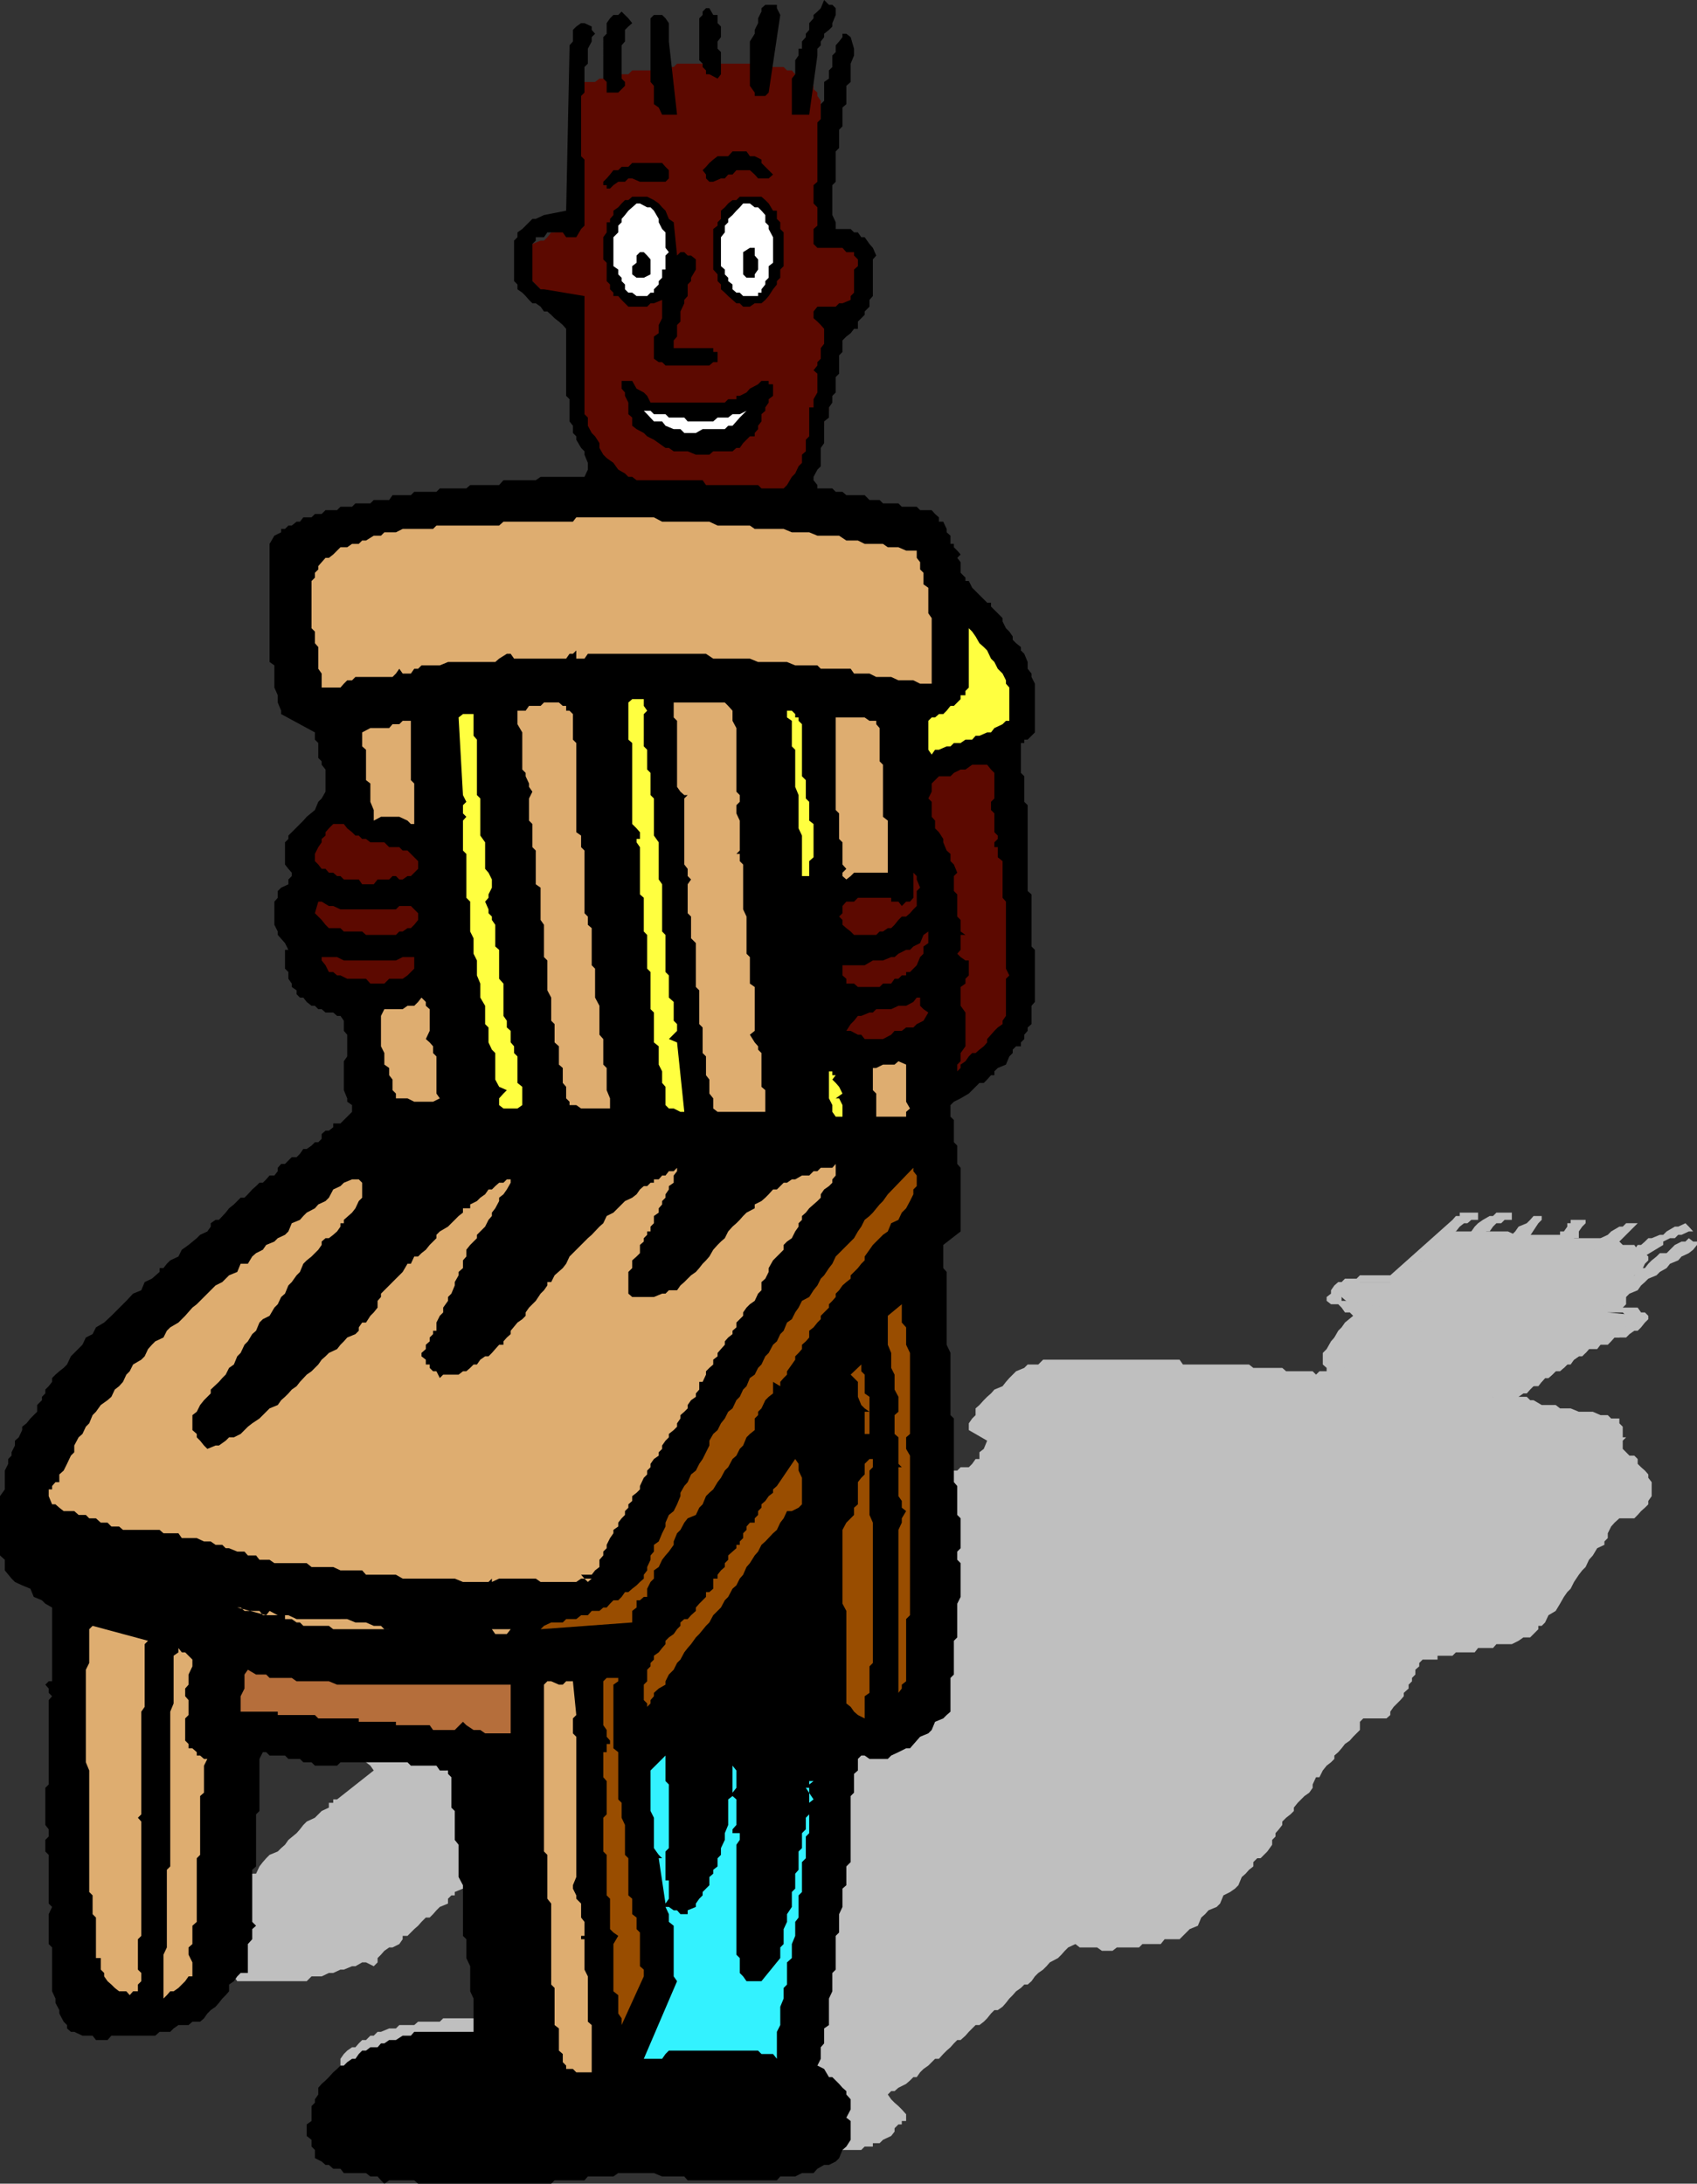 <svg xmlns="http://www.w3.org/2000/svg" width="351.898" height="452.902"><rect width="100%" height="100%" fill="#333333" stroke="none"/><path fill="#bfbfbf" d="M298.8 255.402h13.9l1.5.7h10.1l1.4.699h7l.698.699h2.403l.699.7h2.398l.7 1h.703l.797.702.703.7v.8l-.703.7-.797 1.699-1.403.699-1 1.402-.699.7-.699 1-.7.699-1 .699v.8l-.702.7-.7.7v1l6.903.702v.7l-.703.699-.7 1-1 .699-1.398.7-.7.702h-2.402l-1.5.797-.699.703h-.898l-.801.899-.7.8h-.702l-.7.7-1 .699-1.398 1-.7.7h-.8l-.902.702-.7.7-.8.699h-.7l-.699.8H319l-1 .899h-.7l-1.402.7h-1l-.699.8h-1.5l-.699.7h-2.402l-.7.702H302.7l-.8-.703h-7.6l-.8-.699H289l-.7-.8h-4.6l-1-.7h-3.802l-.699-.898v-.801l-.699-1.399V282l-.8-.7v-3.898l.8-.703 2.398-2.398h.7l.703-.7.699-.699h.7l-.7-.703h-.7l-.702-1-.7-.699-1.699-1.5-.699-.7-.8-.698.8-1h1.398l1-.7h8.403l7.597-6 2.903-4.5"/><path fill="#bfbfbf" d="m344.898 258.2-5.3 3.202-1.7.7h-.699l-.699-.7.7-.8.698-.7 1-.703.7-1h.703l.797-.699.703-.7h.699l1.7-.698h.698l.7-.7 1.703-1H348l1.5-.703.7.703.898 1h-.899l-1.5.7H348l-.7.699h-1l-1.402.699v.7m-5.3-4.5-6.2 6.202h-3.097l.898-1.703.7-.699v-.7l1.5-.698.699-.7 1.703-1h.699l.7-.703h3.1-.702m-11.5.703-.7 1v1.399h-1v.699h-2.097l-.801-.7v-1.398h.8l.7-1v-.703h.7V253h3.1v.7l-.702.702M313.5 253H312l-.7.7h-1l-.702.702-.7 1h-.699v1.399h-3.898v-.7l.797-.699.703-1 .699-.703 1-.699 1.398-.8h.7l.703-.7h3.199v1.5m5.5.7-4.102 6.202H312.7V257.5l.801-.7v-.698l.7-.7.698-1 1.7-.703.703-.699.699-.8h1.7v.8l-.7.7"/><path fill="#bfbfbf" d="M306.5 253h-1.402l-.797.7h-.703l-.899.702-.8 1-1.399.7-.7.699h-1l-.702 1.398-.7 1h-.699l-.8 1.403-.899.8-.7.7-.8.898v.8l-.7.7-.702.7v.702h-1.7l-.699.7-.699-.7h-7l-.7.7-.702 1h-.7l-1 .699-.699.699v.8h.7l7.699 1.4-.7 1-.8.702-1.399.7-1 .699-.699 1-1.402.699-.7 1.402-1 .797-.699.703v1.7l-.699.699.7.699v1l.698.7 1 .702h.7l.703.7 1.398.699h4.801l.8.8h3.798l.703.899h3.097l.801.7h4.5l.7.8h3.902l.699.7h3.098l.703-.7h1l.699-.8h1.5l.7-.7h.698l1-.898h.7l.703-1.5 1.699-.7h.7v-.703l.698-.699h1.5l.7-1v-.7l.902-.698h.8l.7-.801h.7l.698-.899h1v-.703l-1-.797 1-.703h6.7L335.8 276h.699l.7-.7.698-1.698v-.7h-.699l-.699-.703h-4.602l-.699-1h.7l.8-.699h.7v-.7l.699-.8.703-.7v-.698h1l.699-1 .7-.7.698-.703 1-.699.7-.7.703-.8h.797l.703-.898.699-.7 1-.8.7-.7h1.398l1.703-1.703 1.398-.699h.801l.7-.7.898.7h.8v.7l-.8 1-.899.702-1.5.7-.699.8-1.7.7-.702.898-1.399.8-.699.7-1.7.7-.702.702-.797.7-.703 1-1.7.699-.699.699v1.5l-.699.7h3.098l.703 1h.797l.703.702v.7l-.703.699-.797 1-.703.699h-.7l-1 .7-.699.702H334.8l-.703.797-.7.703h-1.5l-.699.899H329.5l-.7.8-.702.7h-.7l-1 .699-.699 1H325l-.7.7-.8.702h-.902l-.7.7-.8.699h-.7l-.699.8-.699.899h-1l-.7.7-.702.8h-.7l-1 .7h1.7l.703.702H318l1.7 1h2.898l.902.7h2.2l1.698.699h2.903l1.597.699h1.5l.7.7h1.703v1l.699.702v2.2h.7l-.7.699v1.699l.7.7.698.702h1l.7.7v1l.703.699.797.699.703.8v.7l.699.902v2.899l-.7 1V312l-.702.7-.797.702-.703.797-.7.703h-3.097l-1 .899-.703.8-.7 1.399v1l-.699.7v.702l-1.5.7-.898 1.5-.801.898-.7 1.5-.702.7-.7.902-1 1.5-.699 1.398-.699.7-.7 1-.8 1.402-.902 1.5-1.5.898-.7 1.5-.699.7H319v.702l-1.7 1.7h-1.402l-1 .699-1.398.699h-3.2l-.702.8H306.5l-.7.9h-3.902l-.699.702h-3.101v.797H295l-.7.703v.7l-.8.699v1l-.7.699v.7l-.702.702v.797l-1 .903v.699l-.7.8L289 354l-.7 1v.7l-.8.702h-4.8l-.7.7v1.699l-.7.699-.702.7-.7.8-1 .7-.699.902-.699.8-.8.7v.699l-.7.699-.902.7-.797 1-.703 1.402h-.7l-.699 1.5v.699l-.699 1-1 .699-1.402 1.402-.797 1v.7l-.703.699-.899.699-.8.8v.7l-.7.902-.699.797v.703l-.7.7v1l-1 1.398-.702.7-.7.702h-.699l-.8.797v.903l-.899.699-.7.8-.8.7-.7 1.699-.702.7-1 .702-1.399.7L253 394.8l-.7.699-1.702.7-.7.8-.8.7-.7 1.702-1.699.7-1.398 1.398-.703.7H241.5l-.8 1h-3.802l-.699.702h-4.601l-.899.7H228.5l-1-.7h-3.602L223 403.2l-1.5.703-.7.7-.702.8-.7.7-1.699.898-.699.8-.7.7-1 .7-.702.702-.7 1-.8.7h-.7l-.699.699-1 .699-.699.8-.7.7-.702.902-.7.797-1 .703h-.699l-.699.7-.8 1-.7.699-.902.699h-.797l-.703.7-.7.702-.699.797-1 .903h-.699l-.7.699-.702.8-.797.7-.703.699-.899 1h-.8l-.7.7-.699.702-1 .7-.7.699-.702 1h-.7l-.699.699-.8.7-1.598.8-.801.7h-.7l-.702.702.703 1 .699.7.8.699.7.699.898 1v1.402H187v.7h-.7l-.8.8v.7l-.7.898-1.702.8-.7.7H181v.7h-1.7l-.702.702h-13l-.7-.703H158.7l-.8-.699h-4.5l-.7-.7h-2.398l-.801-.8h-3.102l-.699-.898h-2.398l-1.403-.7h-.8l-1.399-.8h-2.398l-.703-.7h-7l-1.399-.703h-7.7l-1-.699h-5.2l-.8-1h-6.2l-.702-.7H103.5l-1.5-.698h-3.8l-.7-.7h-3.902l-.7-1H90.5l-.7-.703h-3.1l-.802-.699H83.5l-1.402.7v-.7l-.7-.8H79.7l-.699-.7h-2.2l-.902-.7H73.7l-.699-1h-1v-.698h-.7l-.702-.7V427l.703-1 .699-.7 1-.698h.7l.698-.801.7-.7h.8l.903-.902h.699l.8-.797h.7l1.7-.703h1.398L82.8 420h3.097l.801-.7h4.5l.7-.698h14l10 1.398h.8l.7-.7v-.698h.699l.703-1.7.699-.703 1-.797v-.902l.7-.7 1.5-.8v-1.398l.698-.7.903-1 .797-.703.703-.699.699-1.5.7-.898 1-.7.698-1.5.7-.703.703-1 .797-.699.902-1.398.7-.7.8-1.703.7-.699.698-.8.7-1.4h1l.703-1v-.698l.699-.7h-1.402l-1-.703h-2.899L132 391h-3.8l-1-1h-4.5l-.802-.7h-9.097l-.703-.698h-1l-1.399-.801h-1.398l-1.703-.7h-1.5l-.7-.902H102.7l-1.398.903-.703.699-1 .8-.7.7L97.5 390l-.8 1-.7.7-1.7.702v.7h-.702l-.7.699v1l-1.699.699-.699.7-.7.8-.702.7H88.3l-.903.902-.699.8-.8.7L84.5 401.5h-1v.7l-.7 1-1.402.702H80.7l-1 .7-.699.8-.7.7V407l-.8.8-1.602-.8h-.8l-1.399.8H73l-1.7.7h-.702l-1.5.7h-.899l-1.5.702h-2.101l-1 1H49.199l-.699-1h-4.8l-.7-.703h-3.102l-.8-.699H37v-.7l-1-.8h1v-3.098l.7-.703 1.398-1.699.8-.7.903-1.398 1.5-.8L43 397l.7-.8h1l.698-.7v-.7l1.403-1 1.699-1.398.7-.703.698-1.699.801-.7h.7l.902-.698h.797l.703-1.5.699-.903.7-.797.698-.703 1.7-.699.703-.7.797-.698.703-1 1.699-1.403.7-.797.698-.902.7-.7 1.703-.8 1.398-1.398 1.5-.7v-1h.899v-.703h.8l7.602-6-.7-1-.902-.699-.8-.7-1.399-1.398-.699-.8h-1L73 361l.7-.8.698-1.4 1.5-1 .903-.698 1.5-.7v-.703L79 355h.7l1-1h.698v-.7l.7-.698h.703l.699-.801h1l.7-.7h.698l.801-.902h1.602l.797-.797H90.5l1.398-.703h2.403V348l.797-.7H97.5l.7-1h2.398l.703-.698h1.398l.801-.7h3.098l.703-.703h2.398l.7-.797h2.402l.699-.703h2.398l.801-.898h3.801l.7-.801h3.1l.798-.7h2.101l1-.698h2.899l1.601-.7h2.2l.699-1h3.101l1-.703h2.899l.703-.699h2.398l.7-.7H151v-.8h3.8l.7-.898h4.8l.798-.7h4.5l.703-.8h3.898l.7-.7h2.402l.699-.703h4.598l.703-1h1l.699-.699v-1.398l.7-.7.698-.8 1.7-.903.703-.699.699-.8.8-.7v-.898l-.8-.801h-1.402l-1-.7-.7-.699h-.699l-1.398-.703-1-.699v-1.7l1-.698v-.801H181v-.899h.7V312.7l.698-.699h.7l1-.7.703-1H187l1.7-.698h.698v-.7h-.699l.7-.703.699-.797.703-.902h.699l1.7-.7h1.5v-.8h3.8l.7-.7h1.698l.7-.698.703-1h.797V301.2l.902-.699.7-1.7-3.802-2.198V295.2l.7-1 .703-.699v-1.398l.797-.7.902-1 .7-.703.8-.699.7-.8 1.698-.7.7-.898.703-.801 1.398-1.399 1.7-.703.699-.699h2.203l1-1h28.297l.703 1H259l.898.7h6l.801.702h5.5l.7.7.699-.7h1.5v-.703l-.798-.7v-2.398l.797-.801.902-1.602.7-.797.8-1.402.7-.7.698-1 1.7-1.398-.7-.703h-1l-.699-1-.699-.699H276l-.902-.7v-.8l.902-.7v-.698l.7-1 .8-.7h.7l.698-.703h2.403l.699-.699h6.3l12.9-11.5.698-.8h.801v-.7h3.801v1.5"/><path fill="#5c0900" d="M118.8 17.8h.7l1-.8h2.898l.903-.7h2.199l.7-.898h3.1l.798-.8h3.8l.7-.7h4.101l.7-.703h19l.902.703h2.199l.7.7h1l.698.8h.7l.703.899.797.699.703.8h.898v.7l.801.7v.702l.7 1v29l9.1 1.5v10l-.702.797v1.403l-.7 1-.8.699-.7.699v.7l-.898.702v.797l-.8.903v1.5l-.7.699v2.398l-.7.703V78.2l-.702.801v3.102l-.7.699V85.2l-1 .703v2.399L170.2 89v2.2l-.699.702v1l-.8 1.399V96l-.9.7-.702.702v1.5l-.797.7-.703 1L164.2 102l-1 .7h-1.398l-.703 1h-3.2l-1.398.702h-15.402l-.7-.703H132.7l-.699-1h-3.102L128.2 102v-.7l-1-.698v-1h-.699v-1.403l-.7-.797-.702-.703V96l-.797-1-.903-1.398v-.7l-.699-1-.8-1.402v-.7l-.7-1.5-.699-.898v-1.5l-1-.703V84.5l-.7-1v-1.398l-.702-.7V79.7l-.7-.699.7-.8V65.3h.703-.703v-.698h-.7l-.699-1-.8-.7-.9-.702-.7-.797-1.5-.703-.702-.699L109 56.902l-.7-1V55.2l-1-.699v-.7l1-.8v-.7h.7l.7-.898.698-.8 1.7-.7h.703l.699-.703.8-1h.7l.898-.699h2.2l1.402-18.2-.7-11.5"/><path d="m169.5 11.5-1.7 12.3h-3.6v-7.5l.698-.898V12.5l.7-1v-1.398h.703v-1.5l.797-.903V7l.703-.8V4.8l.898-1v-.698l.801-.7.7-.703.698-1.699 1 1h.7l.703.7v1.402l-.703 1.699V5.5l-.7.7-1 .8v.7l-.699.902v.8l-.699.7V11.5m-7.7-8.398-2.402 16.097-.699.703H156.5V19.2l-1-1.398V8.6l1-1.601v-.8l.7-1.4v-1l.698-1.398V1.7l.802-.7h2.399v.7l.703 1.402M149.5 7.7l-.7.902v1.5l.7.699v4.601l-.7.899-1.702-.899h-.7v-.8l-.699-.7V13.2l-.699-.7V3.8l.7-.698v-.7l.698-.703h.7l.8 1.403h.903V4.8l.699.699v2.2M131.098 4.8l-.797.7-.703.7v2.402l-.7.8v6.899l.7.699v.8l-1.399 1.4h-2.398V17l-.703-.7V7.7l.703-.7V4.8l.699-1 .7-.698h1l.698-.7.7.7.703.699.797 1m7.602 3.801 1.698 15.199h-3.097l-.703-1.5-1-.7v-3.8l-.7-.801V3.8l.7-.698h1.703L138 3.8l.7 1v3.8"/><path d="m123.398 7-.699.7v.902l-.8 1.5v3.097l-.7.703V19.2l-.699.703v12.5l.7.7V46.8l-.7.699-1 1.7h-2.102l-.699-1H113.5l-.7 1h-1.702v.702l-.7.7V58.3l1.7 1.699h.703l8.398 1.402v24.5l.7.7V88.3l.8 1.5.7.699.902 1.402v1l.797 1.399.703.699 1.398 1 1 1.402 1.399.797.703.703h.797l.902.7h13.7l.698 1H157.2l.7.699h4.601l.7-.7 1-1.699.698-.703.7-1.5.703-.699v-1.7l.797-.698v-2.403l.703-.699v-6h.898v-1.7l.801-1.398V77.5l-.8-.7.8-1v-.698l.7-.7V72.2l.698-.898V68.2l-.699-.797-.699-.703-.8-.699v-1.398l.8-1h3.8l.7-.7h.7l1.698-.703v-.797l.7-.703v-4.797l.8-.703v-1.398l-.8-.801v-.7H175.5l-.8-.898h-5.2l-.8-.8V47.5l.8-.7V43l-.8-.8v-3.798l.8-.703V25.402l.7-.703v-3.097l.698-.7V17l1-.7v-1.698l.7-.7V11.5l.703-.7V9.403l.699-.8.7-.903V7h.8l.898.7.7 2.402V11.5l-.7 1.7V17l-.898.8v3.802l-.8.699v3.898l-.7.703V30.7l-.7.703V37.7l-.702.703v6.2l.703 1.5V47.5h3.097l.7.7h.8l.7 1h.703l1 1.402.699.8.7 1.598-.7.8v7.602l-.7.797v1.403l-1 1v.699l-.702.699-.7.7v1.5h-.8l-.7.902-.898.699-.8.8V73l-.7.7v3.8l-.7.7v3.202l-.702.7V83.5l-.7 1v2.102l-1 .8v4.5l-.699 1V96.7l-.699.703-.8 1.5v.7l.8 1v.699h3.098l.703.699h1.398l.801.7h3.8l1 1h2.098l.7.702h3.203l.699.7h3.098l.703.699h2.398l.7.8.8.7v.898h.899l.703 1.5v.703l.797.7v1.699h.703v.699l.699.7.7.8-.7.7.7.902v2.199l1 1v.699h.698l.7 1.402.703.7.797.8 1.601 1.598h.801v.8l2.398 2.4v.702l.7 1.399.703.699.699 1v.7l.7.702 1 .797v.703l.698.7.7 1.699v1.398l.8 1v.703l.7 1.399v10.101l-1.5 1.5h-.7v.7h-.699v6.199l.7.699v5.3l.699.7v17.8l.8.7v10.8l.7.7v10.8l-.7.802v3.8l-.8.7v.699l-.7.8v.899l-.699.7v.8h-1l-.699.7v.702l-.7.7-.702 1.699-1.7.699-.699.7v.8h-.699l-.8.902-.7.7h-.902l-.797.8-.703.7-.7.699-1.699 1-1.398.699-.703.7v2.402l.703.699v4.601l.699.7v3.8l.7.797v13.203l-3.602 2.797v4.8l.703.8v15.102l.797 1.7V293.5l.703.7v13.202l.699.797v6l.7.703v6.2l-.7.699v1.699l.7.7v7l-.7 1.402v7l-.7.699v7l-.702.699v7l-.797.7-.703.702-1.7.7-.699 1.699-.699.699-1.7.7-.702.8-1.399 1.602h-.8l-1.598.8-1.5.7-.703.699H180.3l-1-.7h-.703l-.7.7v2.398l-.8.703v3.899l-.7.699v13.7l-.898.902V391l-.8.7v3.8l-.7 1.5v3.8l-.7.7v7l-.702.7v3.8l-.7 1.5v5.5l-1 .7v3.1l-.699.802V427l-.699 1.402 1.398.7 1 1.699h.7l.703.699.699.7.7.8.8.7v.702l.898 1v2.098l-.898 1.7.898.702v3.899l-.898 1.398-.8.703-.7 1.7-.7.699-1.402.699h-1l-1.398.8-.8.9h-2.4l-1.402.702H161.8l-.703.797h-18.5l-.7-.797H137.3l-1.703-.703h-7.399l-1 .703h-5.3l-.7.797H115l-.7.703H86.7l-.802-.703H80.7l-1 .703-.7-.702-.7-.797h-1.5l-.902-.703h-4.597l-.703-.898h-1.5l-.899-.801H67.5l-.8-.7-1.4-.698v-1.7l-.702-.703v-1.398l-1-.801v-2.398l1-.7v-3.101l.703-.7v-.699l.699-1V433l.7-.8.8-.7.7-.7.898-1 .8-.698.7-.7h.703L72 427.7l1-.699h.7l.698-1 .7-.7h.8l.903-.698h1.5L79 423.8h.7l1-.7h1.398l1.402-.902h1.7l.698-.797H98.2V414.5l-.7-1.5v-5.2l-.8-1.698v-3.903l-.7-.699V391l-.902-1.7v-6.698l-.797-1v-6l-.703-.7v-6.3l-.7-.7v-.703H91.2l-.699-1h-5.3l-.7-.699H70.598l-.7.7h-4.597l-.703-.7h-1.7l-.699-.7h-2.398l-.703-.698h-3.2l-.699-.7H54.5l-.7 1.399v10.8l-.702.7v10.8l-.797.7v10.8l.797.801-.797.7v2.097l-.903 1v6h-1.5l-.699.703-.699 1-1 .7V413l-.7.8-.702.7-.7.902-.699.797-1 .703-.699.7-.7 1-.8.699h-1.602l-.8.699H37l-1 .7-.7.702h-2.202l-.899.797h-9.101l-.797.903h-2.403l-.699-.903h-2.101l-1.7-.797H14.7l-.8-.703V420l-.7-.7-.898-1.698v-.7l-.801-1.5v-.902l-.7-1.5v-9.098l-.702-.703V397l.703-1.5-.703-.7v-10.1l-.7-.7v-2.398l.7-.7v-1.5l-.7-.902v-7.7l.7-.698v-17.5l.703-.801-.703-.7v-.902l-.7-.797.7-.703h.703v-15.297l-1.403-.8-.699-.7L7 331.2l-.7-1.699-1.702-.7-1.5-.698-.7-.7L1 325.7v-2.2l-1-.898V310.3l1-1.399V305l.7-1.398v-1l.698-.7v-.703l.7-1.398v-1l.8-.7.7-1.5v-.699l.902-.703.8-1 1.4-1.398v-1.399l1-1v-.703l.698-.699v-.8l.7-.7.703-.898v-.801l.699-.7.8-.699.9-.703.698-.699.801-1.7 2.399-2.398.703-1.5 1.398-.703.7-1.398 1.699-1 1.5-1.399 3.101-3.101 1.399-1.5 1.703-.7.699-1.699 1.5-.703 1.598-1.398V263h.8l.7-.898.703-.7 1.699-.8.7-1.403 1.398-1 1.703-1.398.699-.7 1.5-.699.7-1v-.703l1-.699h.698l1.403-1.5.699-.898 1-.801 1.398-1.399h.801l.7-.703.902-1 .797-.699.703-.7h.699l.7-.698.698-.801h1l.7-.899v-.703l.703-.797h.797L60.5 240h1l.7-.7.698-1h.7l1-.698.703-.7H66l.7-.703v-1l.8-.699h.7l.898-.7v-.8h1.5l.703-.7L73 230.603V229.2l-1-.699v-.7l-.7-1.698v-6l.7-1v-4.5l-.7-.801V211.7l-.702-1h-.7l-.8-.699H67.5l-.8-.7H66l-.7-.698h-.702l-1-.801-.7-.899H62.2l-.699-.703v-.797l-1-.703v-.7l-.7-1v-1.398l-.702-.7V197h.703l-.703-1.398-1.5-1.7v-.703l-.7-1.398V187l.7-.8v-1.4l.703-.698 1.5-.7v-1l.699-.703V181l-.7-.8-.702-.9v-4.6l.703-.7v-.7l2.398-2.398.7-.703.699-.797L65.3 168l.699-1.7.7-.698.8-1.403v-4.597l-.8-1v-.7l-.7-.703v-3.097l-.7-.7v-1.5l-7-3.8v-.7l-.702-1.703v-1.5l-.7-1.597V138l-1-.7v-24.5l1-1.698 1.403-.7v-.703h.797L59.8 109h.699l1-.8h.7l.698-.9h1.7l.703-.698h1.398l.801-.801h2.398l.7-.7H73l.7-.699h3.1l.7-.703h3.2l.698-1H85.2l.7-.699h4.6l.7-.7h5.5l.8-.698h6l.898-1h6.7l1-.7h9.101l.7-1.5V96l-.7-1.7v-.698l-.699-.7-1-1.703V90.5l-.7-.7v-1.5l-.702-.898v-4.601l-.7-.7V68.2l-.699-.797-.8-.703L115 66l-.7-.7-.8-.698h-.7l-.702-1-1-.7h-.7l-.699-.703-.699-.797-.7-.703-1-.699v-1l-.702-.7v-8.398l.703-.703v-1l1-.699 2.097-2.098h.7l1.703-.8 4.597-.903.7-33.597v-.7l.703-.8V6.199l.699-.699 1-.7h.7l1.5.7v.7l.698.8"/><path d="m160.3 36.2-.902.8H157.2l-.699-.8-1-.9h-2.8l-.802.9H151l-.7.8h-.8l-1.602.7h-.8l-.7-.7v-.8l-.699-.9.7-.698.699-.801.8-.7.903-.699H151l.898-1h2.903l.699 1h1l1.398.7v.699l1.5 1.5.903.898M138.7 36.2v.8l-.7.7h-5.3l-1.602-.7h-.797l-.703.7h-1.399l-1 .702-.699.7h-.7v-.7h-.702V37.7l.702-.7.699-.8.7-.9h1l.698-.698h1.403l.797-.801h6.203l.699.8.7.7v.898m23.101 9.903V47.5l.7.7v7l-.7.702v1.7l-.702.699V59l-.797 1-.903 1.402-.699.797-.8.703H156.5l-1 .7h-1.402l-.7-.7h-.699l-.8-.703-.899-.797-.7-.703-.8-.699v-1l-.7-.7v-1.398l-.902-1V47.5l.903-.7v-.698l.699-.7V43.7l.8-.699.7-.8.898-.7h.801l.7-.7h4.5l.8.7.7.7.902 1.5h.797v1.702l.703.7m-22.101-.001.698 6.898.7-.7h.8l.7.7h.703l1 .8v2.102l-1 1.7v.699l-.703.699v2.402l-.7.797v.703l-.8 1.7v2.097l-.7.703v2.399l-.699.8V72.2h8.2v.8h.902v2.102h-.903l-.8.699H138l-.7-.7h-.702l-1-.699v-4.601l1-.7v-1.699L137.3 66v-3.8l-1.703.702h-.7l-.699.7H130.3l-.703-.7-.7-.703-.699-.797h-1V60.7l-.698-.7v-1l-.7-.7v-3.8l-.702-.7v-4.6l.703-1v-2.098h.699v-.7l.7-.8v-.903l1-.699.698-.8.7-.7h.703l.797-.7h3.101l1.399.7 1 .7.703.8.699.7.7 1.702 1 .7"/><path fill="#fff" d="M160.3 49.2v5.3l-.902.7v2.402l-.699.699V59l-.8 1v.7h-.7v.702h-3.101l-.7-.703h-.699l-.8-.699v-1l-.899-.7v-.698l-.7-.7v-1l-.8-.703v-6l.8-1v-1.398l.7-.7v-.699l.898-.8.801-.903.7-.699.699-.8h1.402l1 .8h.7l.698.7.801.902v1.5l.7.699v.699l.902 1.7M138 49.2v2.202l.7.899-.7.699v2.902h-.7v1.7l-.702.699V59l-1 1v.7h-.7l-.699.702H132l-.902-.703h-.797l-.703-.699v-1l-.7-.7v-.698l-.699-.7v-1l-1-.703v-6l1-1v-1.398l.7-.7v-.699l.699-.8.703-.903.797-.699.902-.8h.7l1.5.8h.698l.7.7 1 1.702v.7l.703 1.398.699.7v1"/><path d="M156.5 56.902v.7h-1.7l-.702-.7v-4.601l1.402-.899h1V53l.7.8v2.102l-.7 1m-21.602 0-1.398.7H132l-.902-.7V55.2l.902-.7V53l.7-.7h.8l.7.7.698.8v3.102m1.7 26.598H150.3l.699-.7h1.7v-.698h.698l1.403-.7.699-.8 1.7-.903.698-.699h1.5v.7h.903v2.402l-.903.699v.699l-.699 1v.7l-.8.702v1.5l-.7.899V89l-.699.8v.7h-1l-1.402 1.402-.7 1h-.699l-.8.7h-4l-.801.699H144.3l-1.703-.7h-2.899l-1-.699H138l-1.402-1-1-.703-1.399-.699-.699-.7-1.5-.8-.902-.7v-1.698l-.797-.7V83.5l-.703-1.398v-.7l-.7-.8V79h2.2l.902 1.602 1.5.8.7.7.698 1.398h1.7"/><path fill="#fff" d="m154.8 85.2-1.402 1.402-.699.8-.8.899H151l-.7.699h-4.6l-1.4.8h-2.402l-.8-.8h-1.399L138 88.3l-.7-.898h-1.702l-1.399-1.5-.699-.703h1.398l.7.703H138l.7.7h3.198l.7.8h5.3l.903-.8H151l.898-.7h1.5l1.403-.703"/><path fill="#dead70" d="M190.098 114.2v1.5l.703.902v1.5l.699.699v2.398l1 .703v5.297l.7 1v13.602h-2.4l-1.402-.7h-3.097l-1.5-.699h-3.102l-1.398-.703h-3.203l-.7-1H170.2l-.7-.699h-4.602l-1.699-.7h-6l-1.699-.698h-7.602l-1.5-1h-24.5l-.699 1H119.5v-1.7l-.7.7h-.702l-.7 1h-10.8l-.7-1h-.8l-1.598 1-.8.699h-9.802L91.2 138h-3.8l-.7.7h-.8l-.7 1h-1.7l-.7-1-.702 1-.7.702H73.7l-.699.7h-1l-.7.699-.702.8H66.7V139.7l-.699-1v-4.5l-.7-.797V131l-.702-.7v-9.8l.703-.7v-1l.699-.698v-.7l.7-.8.8-.903h.7l.898-.699 1.5-1.5H72l1-.7h1.398l.7-.698h.8l1.602-1H79l.7-.7h2.398l1.402-.703h6.3l.7-.699h13l.898-.8h14.403l.699-.9h16.098l1.703.9h9.797l1.703.8h6.699l1 .7h6l1.7.702h3.6l1.7.7h4.5l1.5 1h2.398l1.403.699h3.797l1 .699h2.203l1.597.7h2.2"/><path fill="#ffff40" d="m200.898 130.3.7.7.703 1 .797 1.402.902.797.7.703.8 1.7.7.699.698 1.398 1 1 .7 1.403v.699l.703.8v6.899h-.703l-.7.7-1.699.8-.699.902h-.8l-1.602.7h-.797l-.703.8h-1.399l-1 .7h-1.398l-.703.699h-.797l-1.602.699h-.8l-.7 1-.699-1v-6l.7-.7h.698l.801-.698h.899l.703-.7.797-1h.703l.699-.703.7-.699v-.8h1v-.9l.698-.698V130.3M133.5 152.602v2.199l.7.699v4.102l.698.699v4.601l.7.7v7.699l1 1.398v7.703l.703 1v9.797l.699.703v7.7l.7.699v4.601l1 .899v3.898l.698.703v1.399L138.7 215.5l1.7.7 1.5 14.402h-.801l-1.399-.7h-1l-.7-.702v-3.797l-.7-.8V222.2l-.702-1.398V217l-1-.8V210l-.7-.7v-7.698l-.699-.7v-7l-.699-.703v-7l-.8-.699v-9.8l-.7-1v-.7h.7v-1.398l-.7-.801-.902-.899v-16.8l-.797-.7V145.7l.797-.699h2.402v1.402l.7 1-.7.7v4.5"/><path fill="#dead70" d="M151.898 147.402v2.098l.801 1.5v13.2l.7.702v1.399l-.7.699v1.7l.7 1.5v6.202l-.7.7h.7v1.5l.699.699v9.3l.703 1.5v7.7l.699.699v5.5l1 .7v9.1l-1 .802 1 1.597.7.801v.7l.698.702v7l.801.7v4.5h-9.898l-.903-.7v-2.101l-.8-1v-2.899l-.7-.902v-3.898l-.699-.7v-5.3l-.699-.7v-7l-.7-.703v-9.097l-1-1v-4.5l-.702-.7v-6l.703-1-.703-.703v-1.5l-.7-.898v-13.7l.7-.699h-.7l-.8-.703-.7-1V149.5l-.699-.7v-3.1h10.602l.699.702.898 1m-33.098.7v5.3l.7.7v18.5l1 .699v2.398l.7.703v13l.698.7v1.699l.801.699v7.7l.7.702v6l.902 1.7v6l.797.898v5.3l.703.7v4.602l.699 1.699v2.101h-6l-1-.703h-1.402v-.699l-.7-.7v-2.398l-.699-.8V221.5l-.8-.7V217l-.899-.8v-3.798l-.7-.703v-4.797l-.8-1.5V199.2l-.7-.699v-6.7l-.702-1v-6.698l-1-.7v-7l-.7-.703v-4.797l-.699-.703v-4.597l.7-1.403-.7-1v-.699L109 161v-.7l-.7-.698v-7.7l-1-1.703v-2.797h1.7l.7-1h2.398l.703-.703h3.097l.801.703h.7v1h.699l.703.7"/><path fill="#ffff40" d="M166.3 157.902V161l.798.8v3.802l.703.699v3.898l.898.703v6.899l-.898.8v3.098h-1.5v-8.398l-.703-1.5v-6.899l-.7-1.703V155.5l-.699-.7v-5.3l-1-.7v-1.398h1l.7.7v.699h.699v.699l.703.7v7.702m-68.101-9.8v4.5l.698.8v11.5l.7.7v7.699l1 1.398v5.5l.703.801.699 1.402v1.7l-.7 1.398v.7l-.702.8.703 1.602v.8l.699.7v.699l.7 1v4.5l.8.699v6l.898 1v6.7l.7 1v1.402l.8.699v2.398l.7.801v1.402l.703.7v5.5l1 .8v3.797l-1 .703h-2.903l-.898-.703v-1.398l.898-1 .7-.7-1.598-.699-.8-1.5v-5.5l-.7-.703-.7-1.5v-3.097l-.702-.7v-3.8l-1-1.7V204l-.7-1.7v-3.1l-.699-1.4v-3.198l-.699-1.403V187l-.8-.8v-9.098l-.7-.7V170.2l.7-.797-.7-.703V167l.7-.7-.7-1.398-.902-16.101.902-.7h2.2"/><path fill="#dead70" d="M182.398 151.902v6l.7.7v10.8l1 .797V181h-7l-.7.7-.898.702-.8-.703V181l.8-.8-.8-.9v-4.6l-.7-.7v-5.3l-.7-.7v-19.2h6l1 .7h1.4v.7l.698.8v.902M85.2 149.5v12.3l.698.7v8.402h.801-1.5l-.699-.703-1.7-.797H79l-1.5.797V168l-.7-1.7v-3.8l-.902-.7v-6.3l-.8-.7v-2.898L76.8 151h3.898l.7-.8H82.8l.699-.7h1.7"/><path fill="#5c0900" d="M206.2 163.2v2.402l-.7.699V168l.7.7v3.902l.698.699V174l-.699.7v1h.7v2.1l1 .802v7.597l.699.801v13.902l.703 1.399-.703.699v7.7l-.7 1v.702l-1 .7-.699.699-.699.8-.8.899v.7l-.7.8-.902.7-.797.702h-.703l-.7.7-.699 1-1 .699v.699l-.699.7v-1.4l.7-.698v-1.7l1-1.402v-7l-1-1.398v-3.903l1-.699v-1l.698-.7v-3.1h-.699l-1-.7-.699-.7.7-.8v-3.098h1l-1-.703v-2.398l-.7-.7V185.5l-.7-.7v-3.1l.7-.7-.7-1.7-.702-.698v-1.5l-.797-.7-.703-1.703V174l-.899-1.398-.8-.801v-1.602l-.7-.797v-3.101l-.699-.7.7-1.402V162.5l1.5-1.5h2.398l.703-.7 1.398-.698h1l1.399-1h3.101l.801 1 .7.699v2.898M73 172.602l.7.699h.698l.7.699h.8l.903.7h2.898l1 1h2.102l.699.702h1l2.2 2.2v1.597l-1.5 1.5h-.7l-1 .703h-.7l-.702-.703h-.7l-.699.703h-2.398l-.801 1h-2.402l-.7-1h-3.097l-.703-.703h-.7l-.8-.699h-.899l-.699-.8h-.8l-.7-.9-.7-.698v-1.5l.7-1.403.7-1V174l.8-.7v-.698l.7-.801.898-.899H71.3l.699.899 1 .8m117.099 15.301-.7.7-.699.8-.8.7H187l-.7.699-.8 1-.7.699h-.702l-1 .7h-.7l-.699.702h-4.601l-.7-.703-.898-.699-.8-.7v-1l-.7-.698.7-.7v-1.5l.8-.902h1.598l.8-.8h6.903v.8h1.5l.699.902.898-.902h.801l.7-.8V181l.699.7v.702l.703 1.7-.703.699v3.101m-104.898 0 1.5 1.5v1.399l-.802 1-.699.699H84.5l-1 .7h-.7l-.702.702h-6.2l-.8-.703H71.3l-.703-.699h-2.399l-.699-.7-.8-1-1.4-1.398L66 187h.7l1.5.902h.898l1.5.7h11.5l.703-.7h2.398M187 202.3l-.7.7h-.8l-.7 1h-1.702l-.7.7h-4.5l-.8-.7H175.5v-1l-.8-.7v-2.1h4.6l1.7-1h2.098l1.703-.7h.699l.8-.7 1.598-.8h.801l.7-.7 1.402-.698.699-1.7 1-.703v2.403l-1 .699v1.5l-.7.699-.702 1.7-.7.702-.699.7h-.8v.699H187M85.898 198.5v2.402l-1.398 1.399-1 .699h-2.8l-1 1h-2.9l-.902-1H72l-1.402-.7h-.7l-.8-.698h-.899l-.699-1.403-.8-1v-.699h3.198l1.403.7h10.797l1.402-.7h2.398"/><path fill="#dead70" d="m88.3 215.5.798.7.703.8v1.402l.699.7v7.699l.7 1-1.4.699h-3.902l-1.398-.7h-2.402v-1l-.7-.698v-2.2L80.7 223v-1.5l-1-.7v-2.398L79 217v-6.3l.7-1.4h3.8l1-.698h1.398l.801-.801.7-.899.902.899v.8l.797.7v4.5L88.3 215.5"/><path fill="#5c0900" d="M190.8 206.902v1.7l.7.699 1 .699-1 1.7-1.402.702-.7.7h-1.5l-.898.699h-1.5l-.7.8-1.702.899H179.3l-.703-.898h-.7l-1.5-.801h-.898l.898-1.399.7-.703.8-1h.7L180.3 210h.7l.7-.7h3.1l1.5-.698h1.598l1.5-.801.7-.899h.703"/><path fill="#dead70" d="M187.898 223v5.5l.801 1.402-.8.7v1h-6.2V226.8l-.699-.7v-4.6h.7l1.398-.7h2.402l.8-.698 1.598.699V223"/><path fill="#ffff40" d="m173.3 223-.702.902.703.7.699.8.7 1.399-1.4 1h.7l.7 1.398v2.403h-1.4l-.702-1v-1.403l-.7-1.398v-5.602h.7V223h.703"/><path fill="#dead70" d="M173.3 241.402v2.399l-.702.8v.7l-.7.699-1 .7-.699 1v.702l-.699.7-.8.699-.9.8-.702.899-.797.7v.8l-.703.7v.702l-.7 1-.699 1.399-1 .699-.699.7v1l-.7.702-.702.7-.797.8-.903 1.598v.8l-.699 1.4-.8.702v1.7l-.7.699-.699 1.5-1 .699-.7.7-.702 1v.702l-1.399 1.399v1l-.8.699v.7l-.899.702-.7.797v.703l-.8.899-.7.8v.7l-.902.699v1l-.8.7-.7.702v.7l-.699 1.5H145v1.597l-.7.801v.7l-1 .702-.702 1v.7l-.7.699-.8.699v.7l-.7 1v.702l-.699.7-1 .8v.7l-.699.699-.7 1v.699l-.702.7v.702l-1 .7-.7 1v.699l-.699.699v.8l-.699.7-.8 1.7v.702l-.7.7-.902.699v1l-.797.699v.7l-.703.702v.797l-.7.703-.699.899v.8l-1 .7V318l-.699 1-.7 1.402v.7l-.702.699v.8l-.797.899v1.5l-.903.7-.699.902H120.5l.7.8.698.7.801-.7H120.5l-1 .7h-7.402l-1-.7H103.5l-1.5.7v-.7l-.7.7H96l-1.7-.7H83.5l-1.402-.8h-6.2l-.8-.903h-4.5l-1.5-.699h-4.5l-1-.8h-6.7l-1-.7h-2.097l-.703-.898h-1.7l-.699-.801h-1.5l-1.699-.7h-.7l-.702-.699h-1.399l-1-.703h-1.398L40.8 319h-3.102L37 318h-3.102l-.8-.7H25.5l-.8-.698h-1.602l-.797-.801h-1.403l-1-.899H18.5l-.7-.703h-1.5l-.902-.797H13.2l-.898-.703L11.5 312h-.7l-.702-1.7v-1.398h.703v-.703l.699-.797h.8v-1.601l.9-.801.698-1.398.801-1.7.7-.703v-1.398l.902-1.7.797-.699.703-1.5.699-.703.7-1.699.698-.7 1-1.398 1.403-1 .797-.703.703-1.5.898-.699.801-.898.7-1.5.698-.7.7-1.402 1.703-1 .699-.7.7-1.5.8-.898.7-.703 1.698-.797.7-1.402.703-.7 1.699-1 1.398-1.398 1.5-1.703.903-.699 3.898-3.898 1.399-.7L47.5 264.5l1.7-.7.698-1.698h1.5l.903-1.5.797-.7 1.402-.703.7-1 1.698-.699.7-.7 1.5-.698.703-.7.699-1.703 1.7-.699.698-.8.7-.7 1.703-.898.699-.801 1.5-.7.7-.699.898-1.703 1.5-.699.703-.7 1.699-.698h1.398l.7.699v3.101l-.7.7-.699 1.5-.699.898-1.7 1.5v.7h-.702v.702l-.7 1-.8.7-.899.699H67.5l-.8.699v.7l-.7 1-1.402 1.402-1 .8-.7.7-.699 1.699-.699.699-1 1.402-.7.7-.702 1.699-.797.699-.703 1.5-.7.7-1 1.702-1.398.7-.7.699-.702 1.699-.797.7-.903 1.5-.699.702-.8 1.7-.7.699L48.5 283l-1 .7-.7 1.402-.702.699-.7.8L43.7 288.2v.8l-1.398 1.402-.801 1-.7 1.399-.902.699v3.102l.903.8v.7l.699.699.8 1 .7.699 1.7-.7h.698l1.403-1 .699-.698h1l1.398-.7 1.5-1.5.903-.703 1.5-1 2.097-2.097 1.7-.7.703-1 .797-.703.703-.699.699-.8 1-.7.7-.898 1.398-1.5 1-.7L66 283l.7-1 .8-.7.7-.698 1.698-.801.7-.899.703-.703.699-.797 1.7-.703.698-.699v-.7l.7-1h.8l.903-1.398.699-.703.8-1v-1.398L79 269v-.7l2.398-2.398.7-.703.703-.699.699-.7 1-1.698h.7l.698-1.5h.801l.7-.7.902-.703.797-1 .703-.699.699-.7v-.698l.7-.7 1.698-1 .7-.703.703-.699.797-.8.902-.7v-.898h1.5v-.801l1.398-.7.7-.699 1-.703.703-1H102l.7-.699.8-.7h.898l.7-.698h.8l.7-.801-.7.8v.7l-.8 1.398-.7 1-.898.703v.7l-.8 1.5-.7.898v.7l-.7.8-.702 1.402-1.7 1.7v.699l-1.398 1.398-.8 1v1.403l-.7.8V263l-.902.8v.7l-.797 1.402v.7l-.703 1.699-.7.699v.8l-1 1.4v1l-.699.702-.699 1.399V276h-.7v.7l-.702.702v.797l-.797.703v.899l-.903.8v.7l.903.699v1h.797v.7l.703.702h.699l.7 1.399.698-.7h3.2l.902-.699h.7l.8-.703.7-.699h.698l.7-1 1-.7h.703l.699-.698.7-.801.8-.899h.898v-.703l.7-.797.8-.703V276l1.403-1.7 1-.698.699-.7v-.703l.7-1 1.398-1.398 1-1.5.703-.7.699-1v-.699h.8l.7-1.402 1.7-1.5.698-.898.7-1.5 3.8-3.801.801-.7 1.602-1.699.797-.703.703-1.5 1.398-.699 2.399-2.398 1.5-.7.902-.703.7-1 .8-.699h.7l.698-.7h.7v-.698h1l.703-.801H138l.7-.899h1l.698-.703v.703l-.699.899v1.5l-1 .699v.7l-.699 1v.702l-.7.7v.699l-.702.8v.899l-1 .7v1.5l-.7.702v1h-.699v.7l-.699.699v.699l-.8.7v1.702l-.7.7-.902.8V263l-.797.8v4.5l.797.7h4.5l1.703-.7H138l.7-.698h1.698l.7-1 .8-.7.7-.703.703-.699 1-.7.699-.8.7-.898.698-.7.7-.8.8-1.403.903-1 .699-.699.8-.7.7-1.398.898-1 .801-.703.7-.699.699-.8.703-.7 1.699-.898v-.801l1.398-.7.801-.699.7-.703.902-1h.797l.703-.699.699-.7h.7l1-.698h.698l1.403-.801h1.5l.898-.899h.801l.7-.703h2.398l.703-.797"/><path fill="#994d00" d="m179.3 261.402-.702.7-.7.898-1.5 1.5v.7l-.898.702-.8.7-.7 1-.7.699V269l-.702.8-.7.7v.7l-1 1-.699.702v.7l-.699.699-.8 1-.9.699v1.402l-.702.797-.797.703v.899l-.703.8-.7.7V282l-.699 1-1 1.402v.7l-.699.699-.7.8v.899l-1.5-.898V289l-.902.7-.699.702-.8 1.7-.7.699v.699l-.699.7v2.402l-1 .8-.7.7-.702 1.699-.7.699-.699 1.402-.8.7L151 304.3l-.7.699-.8 1.5-.7.902-.902 1.5-.8.7-.7.699-.698 1.7-.699.7-.7 1.5-1.702.702-.7.899-.8 1.5-.7.699-.699 1.7v.702l-1 1.399-.699.8-.7.899-.702 1.5-1 .7v1.702l-.7.7-.699 1.398v1.7h-.699l-.8.702h-.7v1.5l-.902.7v2.398l-19 1.402.703-.703 1.5-.699h2.398l.7-.7h2.101l1-.8h1.398l.801-.898h1.602l.797-.7h.703l.699-.8.7-.7h1l.698-.703.7-1h.703l.797-.699.902-.7.7-.698.8-.7v-.8l.7-.903V325l.698-1.5v-.898l.7-.801v-1.399l1-.703.703-1.699.699-1.398v-.801l.7-1.602 1-.797.698-1.402.7-1.7v-.698l.8-1.403.7-.797.703-1.601 1-.801.699-1.398.7-1 .698-1.403.7-1.398v-1l.8-1.399.903-.8.699-1.403.8-1 .7-1.398.898-.7.801-1.699.7-.703.699-1.5.703-.699.699-1.7 1-.698.7-1.403.698-.699.801-1.7.7-.698.902-1.7.797-.703.703-1.5.699-.699.7-1.7 1-.698.698-1.403.7-1 .703-1.398 1.5-.801.898-1.398.801-1 .7-1.403.698-.699 1-1.5.7-.898.703-1.5.699-.7.7-.703 2.398-2.398.8-1.399.7-1L179.3 253l1-.8.699-.7 1.398-1.7.7-.698 1-1.403 5.3-5.5v.703l.7.899V246l-.7.7v1l-.699 1.402-.8 1.5-.899.898-.7 1.5-1.5.7-.702 1.702-1 .7-2.098 2.097-.7 1-1 1.403v.8m8.599 36.7v2.398l.801 1.402V335l-.8.8v12.9l-.899.702v.797l-.7.903V317.3l.7-1.5v-.899l.898-1.5-.898-.703V311.3l-.7-1v-6h.7l-.7-.7v-5.5l-.8-.699V293.5l.8-.7v-3.1l-.8-1.5v-3.098l-.7-1.403v-3.097l-.702-1.7v-6L187 270.5v3.8l.898 1v3.602l.801 1.7v16.8l-.8.7M180.3 292.8l-1-.698-.702-.7-.7-1.703v-3.097l-1.5-1.5 2.2-2.102v1.402l.703.7V289l1 .7v3.1m-1.001 0h1v4.602h-1v-4.601m-13 18.499v.7l-.702.7-1.399.702h-1l-.699 1.5-.7.899-.702 1.5-.797.699-1.602 1.7-.8.702-.7 1.399-.699.8-1 1.598-.7.801-.702 1.602-.7.8-.699 1.399-.8.699-.899 1.7-.7.702-.8 1.5-.7.7-.902.898-.8 1.5-.7.7-1.398 1.702-.7.7-1 1.398-.702.8-.7.9-.8 1.5-.7.702-.699 1.399-1 1-.699 1.398v.703l-1.402.797-1 .903v.699l-.7.8v.7l-.699.699v1-1.7l-.699-.698v-3.2l.7-.703v-2.398l.698-.7v-.699l.7-.703v-.797l1-.703.703-.898L138 341v-.7l.7-.698 1-.7.698-1 .7-.703v-.699l.8-.7h.7l.703-.8 1-.898v-.7l.699-.8.7-.7.698-.703v-1h.7l.8-.699v-2.098h.903v-.8l.699-.903.8-.699v-.8l.7-.7v-.898l.898-.801.801-.7v-.699h.7v-.703l.699-.699v-1l.703-.7v-.698l.699-.801h1v-.899l.7-.703v-.797l.698-.703V312l.801-.7.7-1 .902-.698v-.7l.797-.703 3.8-5.597.7 1V305l.703 1.5v4.8M181 302.602v1.699l-.7.699v9.2l.7 1.6v29.102l-.7.7v5.5l-1 .699v4.601l-1.402-.703-.8-.699-.7-1-.898-.7v-19.198l-.8-1.5V317.3l.8-1.5.898-.899.7-.703v-1.5l.8-.699v-4.598l.7-.902.703-.7v-2.198l1-1H181"/><path fill="#dead70" d="M80.7 337.902H69.097l-.899-.703h-5.3l-.7-.699H61.5l-1-.7h-1.402v-.8h-1.5l-1.7-.898-.699.898-6-1.598h.7l.8.7h3.102l.699.898h5.3l1.7.8H72l1.7.7h2.198l1.602.7H79l.7.702h1m-50 2.398-.7.7v13l-.7 1v21.3l-.702.7.703.8v23.7l-.703.7v6.3l.703.7v1.702l-.703.7V413h-1l-.7.8-.699-.8h-1.5l-.898-.7-.703-.698-.797-.7-.703-1v-.703l-.7-.699v-2.398h-1v-8.403L19.2 397v-3.898l-.699-.7V367.2l-.7-1.699v-19.2l.7-1.398v-7l.7-.703 11.5 3.102m76.599-2.4h-1.402l-.8 1h-2.399l-.699-1h-4.5 9.8M39.098 348v1.402l-.7.797v1.602l.7.8v3.098l-.7.703V361l.7.7v.902h.8l.903.8v.7h.699l.8.699h.7l-.7 1.398v5.602l-.8.699v12.2l-.7.702v13.2l-.902.8v3.797l-.8.703v1.5l.8 1.598v2.902h-.8l-.7 1L37 412.301 36 413h-.7l-.702.8-.7.7v-9.098l.7-1.5v-16.101l.703-.7V355l.699-1.7v-9.898l1-.703v-.898l.7.898h.698l.7.703.8.797v1.403l-.8 1.699V348"/><path fill="#b56e3b" d="M72 349.402h33.898V359.5h-5.3l-1-.7h-1.399l-1.5-1-.699-.698-1.7 1.699h-4.5l-.702-1h-7v-.7h-7.7v-.699H66l-.7-.703h-7.702V355h-7.7v-3.2l.801-1.6v-2.9l.7-1 1.699 1h2.101l.7.7H60.5l1 .7h6.7l1.698.702H72"/><path fill="#994d00" d="M128.2 348v.7l-1 .702v13.2l1 .8v9.797l.698.703V377l.7 1.5v6.2l.703.702v7.7l.797.699V397l.902.7v2.402l.7.699v7l.8.699v1.402L128.898 420v-1.398l-.699-1V413.8l-1-.801v-9.8l1-1.7-1-.7-.699-.698V393.8l-.7-.7v-8.4l-.702-.699v-7l.703-.7v-6.898l-.703-.8v-5.2h.703V361.7h.699v-.7l-.7-.8v-1.4l-.702-1v-9.1l.703-.7h2.398"/><path fill="#dead70" d="m119.5 355.7-.7.702v3.098l.7.7v29.1l-.7 1.7v.7l.7 1.402v.699l1 1v2.898l.7.903v2.898h-.7v.7h.7v6.3l.698 1.402v9.399l.801.699v9.8H119.5l-.7-.698h-1.402v-.7l-.699-.703V426l-.8-.7v-4.6L115 420v-7.7l-.7-.698V394.8l-.8-1v-9.102l-.7-.699v-34.598l.7-.703h.8l1.598.703h.801l.7-.703h1.402l.699 7"/><path fill="#33f2ff" d="M138 389.3v.7h.7v3.8l-.7 1-1.402-9.398h.703l-.703-.703-1-1.398V377l-.7-1.398v-8.403l3.102-3.097v5.3l.7.7V383.3l-.7.699v5.3m13.898-17.499v.7l.801.7v5.3l-.8.902v.797h1.5v1.403l-.7 1v22.8l.7.7v3.097l.699.703.703 1h3.097l3.903-4.8v-2.2l.699-.703v-3.097l.7-1.5V397l1-1.5v-3.098l.698-.703v-3.097l.7-.801V384l.703-.7v-3.1l.797-.798V377l.703-.7v-2.398l.898-.703-1.601-2.398h.703v-1.399h.898l-.898.7v10.097l-.703.703v4.5l-.797.797v6.203l-.703.7v4.597l-.7.903v2.898l-.699 1.7v2.902l-1 .898v4.602l-.699.699v2.199l-.7 1.7v3.8l-.702 1.402V427l-.797-1h-2.403l-.699-.7h-18.5l-.699.7-.7 1h-3.8l6.898-16.098-.699-1v-10.5l-1-.8V397l-.699-1.5h.7l1 .7h.698l.7.8h1.5v-.8l1.703-.7v-.7l.699-1 .7-.698v-.7l.698-.703.7-.699v-1.7l.8-.698v-.801l.903-.7v-1.699l.699-.703v-1.398l.8-1.7V380.2l.7-1.699v-5.3l.898-.7v-8.398 2.097l.801 1v3.602l-.8 1"/></svg>
